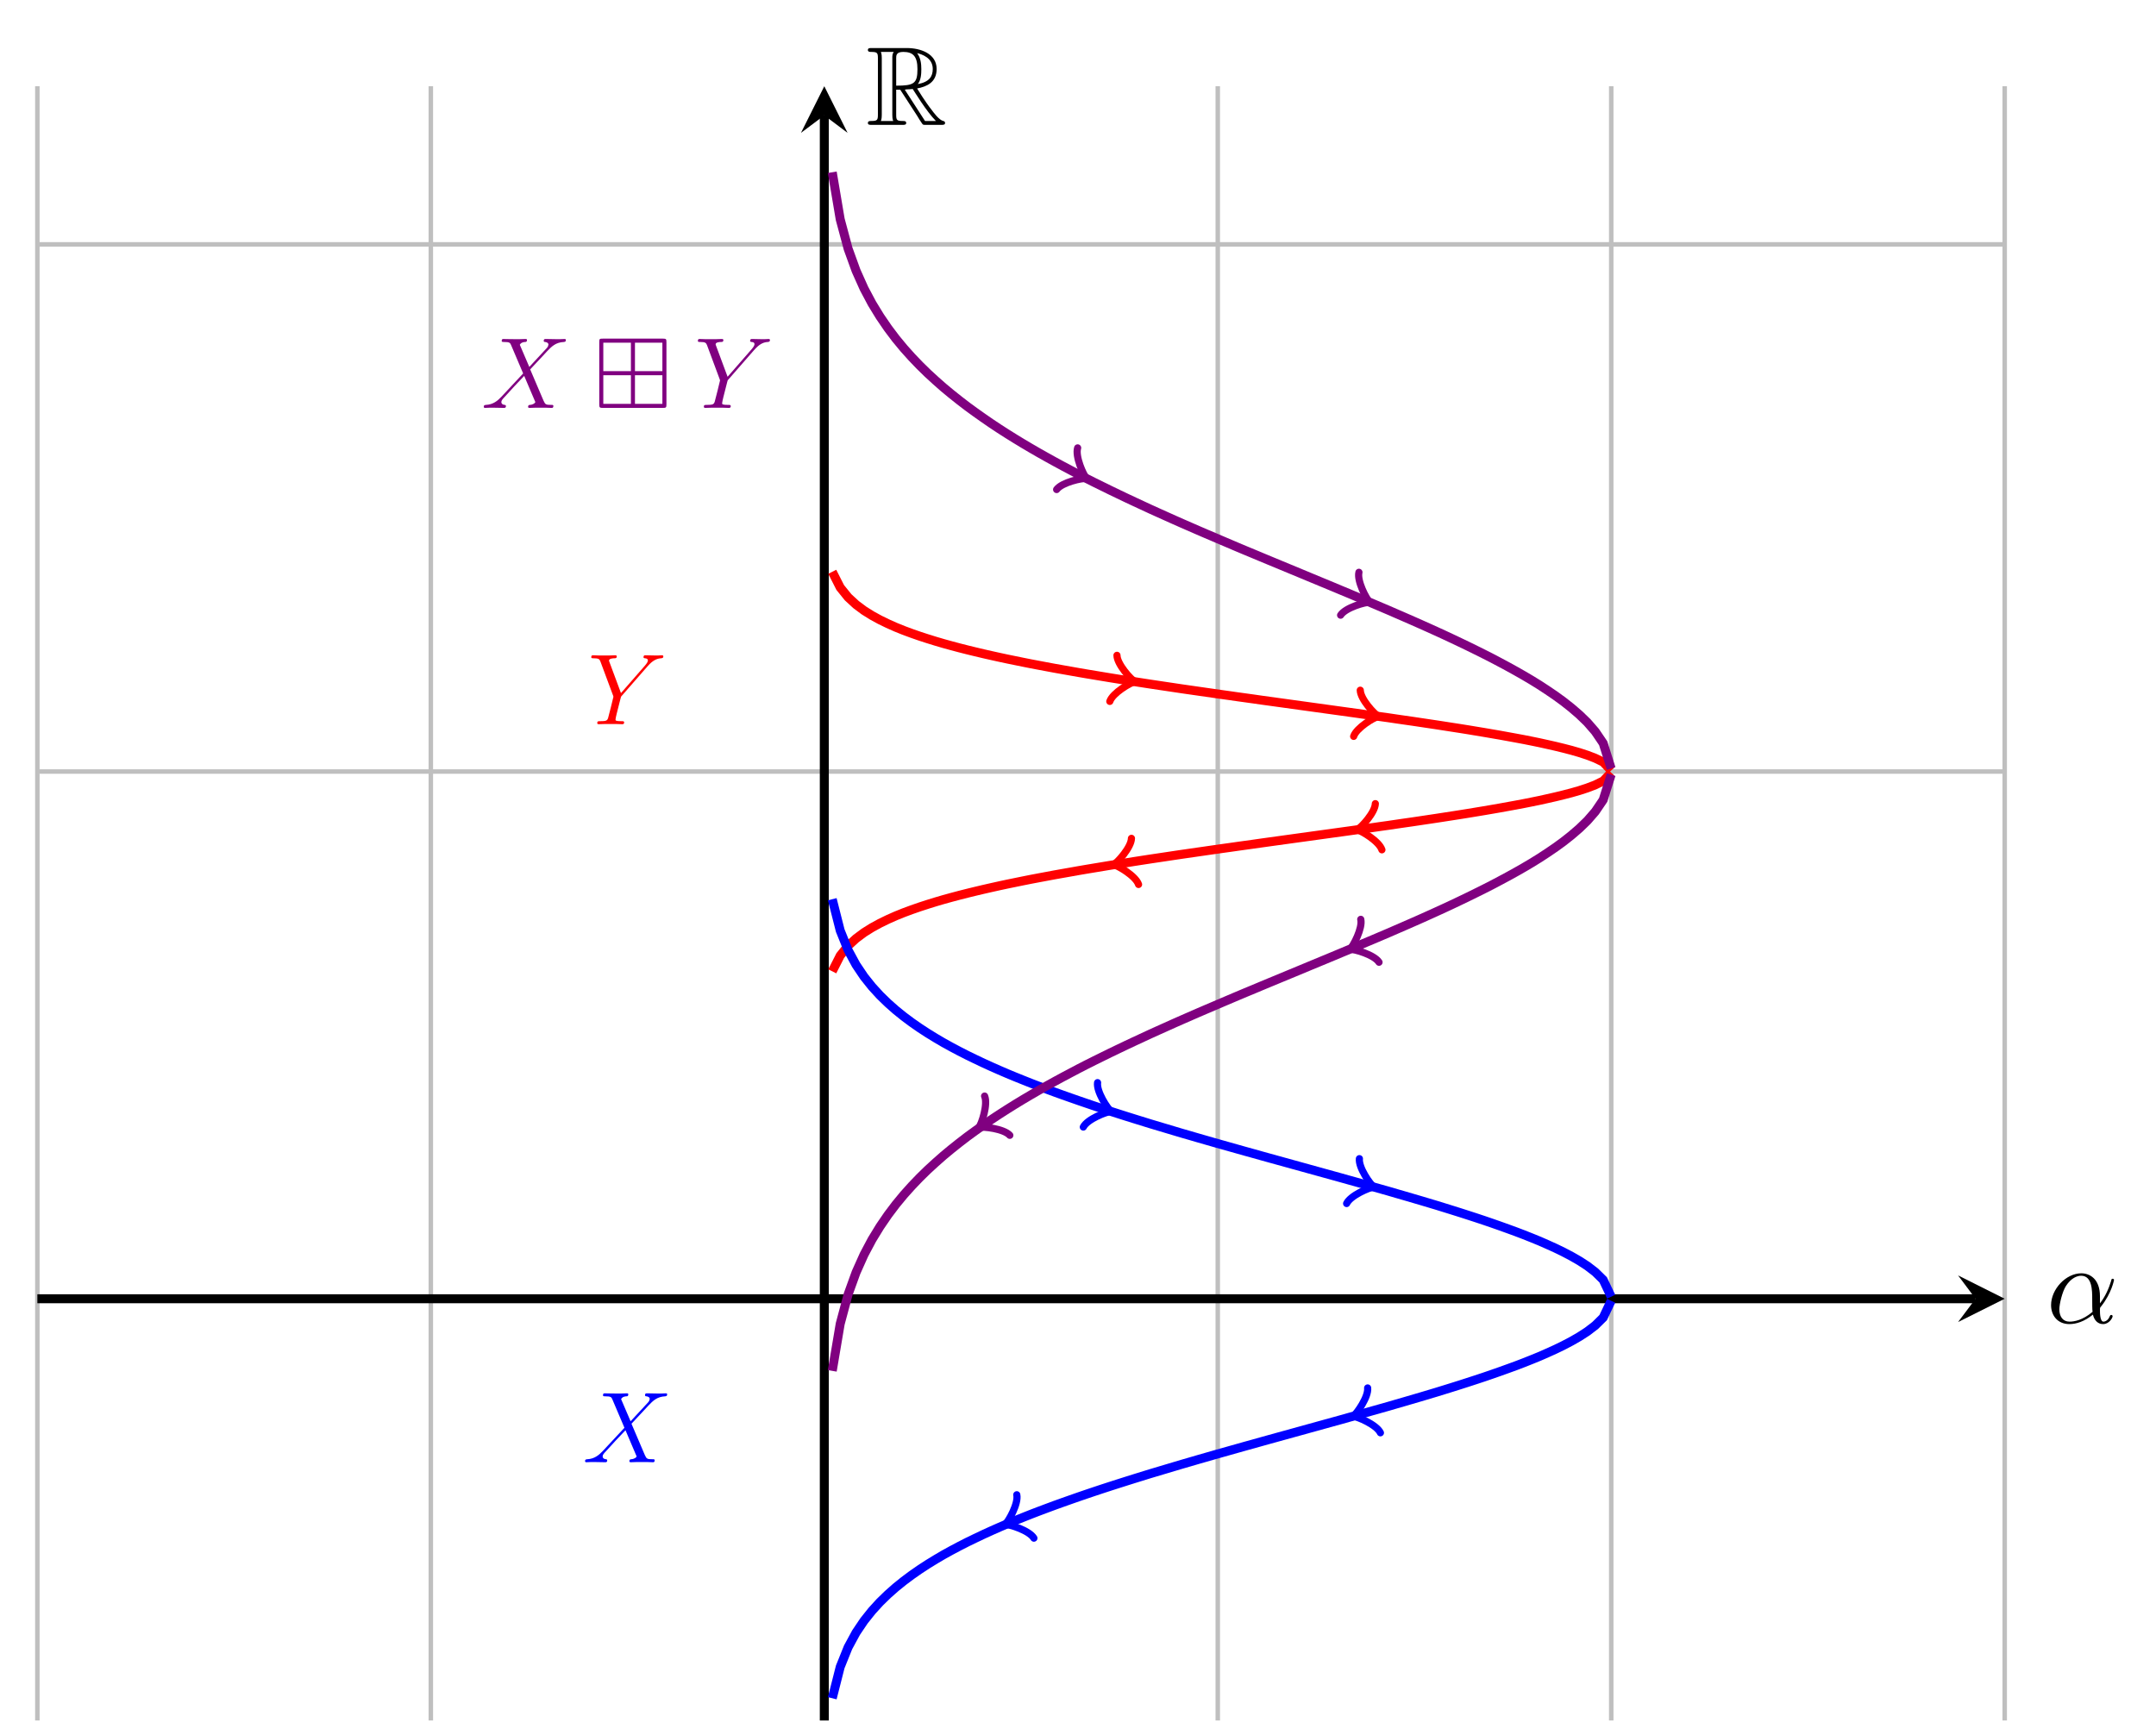 <?xml version="1.0" encoding="UTF-8"?>
<svg xmlns="http://www.w3.org/2000/svg"
xmlns:xlink="http://www.w3.org/1999/xlink" width="415.475" height="334.421" viewBox="0 0 191.61 152.401">
<defs>
<g>
<g id="glyph-0-0">
<path d="M 5.281 -5.125 L 5.484 -5.344 C 5.875 -5.734 6.203 -5.844 6.516 -5.859 C 6.625 -5.875 6.703 -5.891 6.703 -6.031 C 6.703 -6.125 6.609 -6.125 6.594 -6.125 C 6.484 -6.125 6.375 -6.109 6.266 -6.109 L 5.891 -6.109 C 5.625 -6.109 5.359 -6.125 5.109 -6.125 C 5.047 -6.125 4.938 -6.125 4.938 -5.953 C 4.938 -5.875 5.031 -5.859 5.062 -5.859 C 5.328 -5.844 5.328 -5.719 5.328 -5.656 C 5.328 -5.562 5.25 -5.422 5.078 -5.219 L 2.938 -2.766 L 1.922 -5.5 C 1.875 -5.625 1.875 -5.641 1.875 -5.656 C 1.875 -5.844 2.25 -5.859 2.344 -5.859 C 2.453 -5.859 2.562 -5.859 2.562 -6.031 C 2.562 -6.125 2.469 -6.125 2.422 -6.125 C 2.266 -6.125 2.094 -6.109 1.938 -6.109 L 0.938 -6.109 C 0.781 -6.109 0.609 -6.125 0.453 -6.125 C 0.391 -6.125 0.297 -6.125 0.297 -5.953 C 0.297 -5.859 0.375 -5.859 0.516 -5.859 C 0.953 -5.859 1.031 -5.781 1.109 -5.578 L 2.219 -2.594 C 2.234 -2.562 2.266 -2.469 2.266 -2.438 C 2.266 -2.406 1.828 -0.641 1.797 -0.562 C 1.719 -0.312 1.625 -0.266 1.062 -0.266 C 0.906 -0.266 0.828 -0.266 0.828 -0.094 C 0.828 0 0.938 0 0.953 0 C 1.125 0 1.312 -0.016 1.484 -0.016 L 2.531 -0.016 C 2.703 -0.016 2.891 0 3.047 0 C 3.109 0 3.219 0 3.219 -0.156 C 3.219 -0.266 3.156 -0.266 3 -0.266 C 2.453 -0.266 2.453 -0.328 2.453 -0.422 C 2.453 -0.484 2.516 -0.766 2.562 -0.953 L 2.891 -2.25 C 2.938 -2.438 2.938 -2.453 3.016 -2.531 Z M 5.281 -5.125 "/>
</g>
<g id="glyph-0-1">
<path d="M 4.266 -3.641 L 3.422 -5.609 C 3.531 -5.828 3.797 -5.859 3.906 -5.859 C 3.969 -5.859 4.062 -5.875 4.062 -6.031 C 4.062 -6.125 3.984 -6.125 3.922 -6.125 C 3.781 -6.125 3.594 -6.109 3.438 -6.109 L 2.922 -6.109 C 2.375 -6.109 1.984 -6.125 1.969 -6.125 C 1.906 -6.125 1.812 -6.125 1.812 -5.953 C 1.812 -5.859 1.891 -5.859 2.016 -5.859 C 2.531 -5.859 2.562 -5.781 2.656 -5.562 L 3.719 -3.062 L 1.781 -0.984 C 1.453 -0.641 1.062 -0.297 0.406 -0.266 C 0.297 -0.25 0.219 -0.25 0.219 -0.094 C 0.219 -0.062 0.234 0 0.328 0 C 0.453 0 0.594 -0.016 0.719 -0.016 L 1.141 -0.016 C 1.422 -0.016 1.734 0 2.016 0 C 2.078 0 2.188 0 2.188 -0.156 C 2.188 -0.25 2.125 -0.266 2.078 -0.266 C 1.891 -0.281 1.781 -0.375 1.781 -0.516 C 1.781 -0.672 1.891 -0.781 2.141 -1.047 L 2.938 -1.922 C 3.141 -2.125 3.609 -2.641 3.812 -2.844 L 4.75 -0.641 C 4.766 -0.625 4.797 -0.531 4.797 -0.516 C 4.797 -0.438 4.594 -0.281 4.312 -0.266 C 4.266 -0.266 4.156 -0.25 4.156 -0.094 C 4.156 0 4.25 0 4.297 0 C 4.453 0 4.625 -0.016 4.781 -0.016 L 5.766 -0.016 C 5.922 -0.016 6.094 0 6.25 0 C 6.312 0 6.406 0 6.406 -0.172 C 6.406 -0.266 6.328 -0.266 6.25 -0.266 C 5.703 -0.266 5.688 -0.312 5.531 -0.641 L 4.344 -3.422 L 5.484 -4.641 C 5.578 -4.734 5.781 -4.953 5.859 -5.047 C 6.25 -5.453 6.609 -5.828 7.344 -5.859 C 7.422 -5.875 7.516 -5.875 7.516 -6.031 C 7.516 -6.125 7.438 -6.125 7.406 -6.125 C 7.281 -6.125 7.141 -6.109 7.016 -6.109 L 6.594 -6.109 C 6.312 -6.109 6 -6.125 5.719 -6.125 C 5.656 -6.125 5.547 -6.125 5.547 -5.969 C 5.547 -5.875 5.609 -5.859 5.672 -5.859 C 5.812 -5.844 5.969 -5.781 5.969 -5.609 L 5.953 -5.594 C 5.953 -5.531 5.922 -5.438 5.828 -5.328 Z M 4.266 -3.641 "/>
</g>
<g id="glyph-1-0">
<path d="M 6.469 -5.844 C 6.469 -6.125 6.438 -6.156 6.156 -6.156 L 0.812 -6.156 C 0.531 -6.156 0.5 -6.141 0.5 -5.844 L 0.5 -0.328 C 0.5 -0.031 0.531 0 0.828 0 L 6.141 0 C 6.438 0 6.469 -0.031 6.469 -0.312 Z M 0.859 -3.266 L 0.859 -5.797 L 3.312 -5.797 L 3.312 -3.266 Z M 6.109 -5.797 L 6.109 -3.266 L 3.672 -3.266 L 3.672 -5.797 Z M 0.859 -0.359 L 0.859 -2.906 L 3.312 -2.906 L 3.312 -0.359 Z M 6.109 -2.906 L 6.109 -0.359 L 3.672 -0.359 L 3.672 -2.906 Z M 6.109 -2.906 "/>
</g>
<g id="glyph-2-0">
<path d="M 4.75 -2.359 C 4.75 -3.922 3.828 -4.406 3.094 -4.406 C 1.719 -4.406 0.406 -2.984 0.406 -1.578 C 0.406 -0.641 1 0.109 2.031 0.109 C 2.656 0.109 3.375 -0.125 4.125 -0.734 C 4.25 -0.203 4.578 0.109 5.031 0.109 C 5.562 0.109 5.875 -0.438 5.875 -0.594 C 5.875 -0.672 5.812 -0.703 5.75 -0.703 C 5.688 -0.703 5.656 -0.672 5.625 -0.594 C 5.438 -0.109 5.078 -0.109 5.062 -0.109 C 4.75 -0.109 4.75 -0.891 4.75 -1.125 C 4.75 -1.328 4.75 -1.359 4.859 -1.469 C 5.797 -2.656 6 -3.812 6 -3.812 C 6 -3.844 5.984 -3.922 5.875 -3.922 C 5.781 -3.922 5.781 -3.891 5.734 -3.703 C 5.547 -3.078 5.219 -2.328 4.75 -1.734 Z M 4.094 -0.984 C 3.203 -0.219 2.438 -0.109 2.047 -0.109 C 1.453 -0.109 1.141 -0.562 1.141 -1.203 C 1.141 -1.688 1.406 -2.766 1.719 -3.266 C 2.188 -4 2.734 -4.188 3.078 -4.188 C 4.062 -4.188 4.062 -2.875 4.062 -2.109 C 4.062 -1.734 4.062 -1.156 4.094 -0.984 Z M 4.094 -0.984 "/>
</g>
<g id="glyph-3-0">
<path d="M 2.672 -3.125 L 3.031 -3.125 L 4.531 -0.812 C 4.625 -0.656 4.859 -0.266 4.969 -0.125 C 5.047 0 5.078 0 5.297 0 L 6.672 0 C 6.859 0 7.016 0 7.016 -0.172 C 7.016 -0.266 6.953 -0.328 6.859 -0.344 C 6.484 -0.422 6 -1.094 5.766 -1.406 C 5.688 -1.5 5.188 -2.156 4.531 -3.234 C 5.406 -3.406 6.266 -3.781 6.266 -4.969 C 6.266 -6.344 4.812 -6.828 3.625 -6.828 L 0.5 -6.828 C 0.312 -6.828 0.156 -6.828 0.156 -6.656 C 0.156 -6.484 0.344 -6.484 0.422 -6.484 C 1 -6.484 1.047 -6.406 1.047 -5.906 L 1.047 -0.922 C 1.047 -0.422 1 -0.344 0.422 -0.344 C 0.344 -0.344 0.156 -0.344 0.156 -0.172 C 0.156 0 0.312 0 0.5 0 L 3.234 0 C 3.406 0 3.562 0 3.562 -0.172 C 3.562 -0.344 3.391 -0.344 3.281 -0.344 C 2.719 -0.344 2.672 -0.422 2.672 -0.922 Z M 4.594 -3.625 C 4.875 -3.984 4.906 -4.516 4.906 -4.953 C 4.906 -5.438 4.844 -5.969 4.531 -6.375 C 4.938 -6.281 5.922 -5.969 5.922 -4.969 C 5.922 -4.312 5.625 -3.812 4.594 -3.625 Z M 2.672 -5.938 C 2.672 -6.156 2.672 -6.484 3.297 -6.484 C 4.141 -6.484 4.562 -6.125 4.562 -4.953 C 4.562 -3.672 4.25 -3.484 2.672 -3.484 Z M 1.312 -0.344 C 1.391 -0.531 1.391 -0.812 1.391 -0.891 L 1.391 -5.938 C 1.391 -6.031 1.391 -6.297 1.312 -6.484 L 2.453 -6.484 C 2.328 -6.312 2.328 -6.125 2.328 -5.969 L 2.328 -0.891 C 2.328 -0.797 2.328 -0.531 2.406 -0.344 Z M 3.438 -3.125 C 3.516 -3.141 3.547 -3.156 3.625 -3.156 C 3.781 -3.156 4 -3.172 4.141 -3.188 C 4.297 -2.953 5.375 -1.172 6.203 -0.344 L 5.234 -0.344 Z M 3.438 -3.125 "/>
</g>
</g>
<clipPath id="clip-0">
<path clip-rule="nonzero" d="M 3 6 L 179 6 L 179 152.402 L 3 152.402 Z M 3 6 "/>
</clipPath>
<clipPath id="clip-1">
<path clip-rule="nonzero" d="M 72 8 L 74 8 L 74 152.402 L 72 152.402 Z M 72 8 "/>
</clipPath>
<clipPath id="clip-2">
<path clip-rule="nonzero" d="M 62 103 L 155 103 L 155 152.004 L 62 152.004 Z M 62 103 "/>
</clipPath>
<clipPath id="clip-3">
<path clip-rule="nonzero" d="M 62 6.75 L 155 6.75 L 155 79 L 62 79 Z M 62 6.75 "/>
</clipPath>
</defs>
<g clip-path="url(#clip-0)">
<path fill="none" stroke-width="0.399" stroke-linecap="butt" stroke-linejoin="miter" stroke="rgb(75%, 75%, 75%)" stroke-opacity="1" stroke-miterlimit="10" d="M -0.001 -0.002 L -0.001 145.252 M 34.968 -0.002 L 34.968 145.252 M 104.906 -0.002 L 104.906 145.252 M 139.874 -0.002 L 139.874 145.252 M 174.843 -0.002 L 174.843 145.252 " transform="matrix(1, 0, 0, -1, 3.321, 152.002)"/>
</g>
<path fill="none" stroke-width="0.399" stroke-linecap="butt" stroke-linejoin="miter" stroke="rgb(75%, 75%, 75%)" stroke-opacity="1" stroke-miterlimit="10" d="M -0.001 84.342 L 174.843 84.342 M -0.001 131.197 L 174.843 131.197 " transform="matrix(1, 0, 0, -1, 3.321, 152.002)"/>
<path fill="none" stroke-width="0.797" stroke-linecap="butt" stroke-linejoin="miter" stroke="rgb(0%, 0%, 0%)" stroke-opacity="1" stroke-miterlimit="10" d="M -0.001 37.482 L 172.253 37.482 " transform="matrix(1, 0, 0, -1, 3.321, 152.002)"/>
<path fill-rule="nonzero" fill="rgb(0%, 0%, 0%)" fill-opacity="1" d="M 178.164 114.52 L 174.02 112.445 L 175.574 114.52 L 174.02 116.59 "/>
<g clip-path="url(#clip-1)">
<path fill="none" stroke-width="0.797" stroke-linecap="butt" stroke-linejoin="miter" stroke="rgb(0%, 0%, 0%)" stroke-opacity="1" stroke-miterlimit="10" d="M 69.937 -0.002 L 69.937 142.662 " transform="matrix(1, 0, 0, -1, 3.321, 152.002)"/>
</g>
<path fill-rule="nonzero" fill="rgb(0%, 0%, 0%)" fill-opacity="1" d="M 73.258 6.75 L 71.184 10.895 L 73.258 9.34 L 75.328 10.895 "/>
<path fill="none" stroke-width="0.797" stroke-linecap="butt" stroke-linejoin="miter" stroke="rgb(100%, 0%, 0%)" stroke-opacity="1" stroke-miterlimit="10" d="M 70.644 102.096 L 71.351 100.701 L 72.054 99.83 L 72.761 99.178 L 73.468 98.65 L 74.175 98.209 L 74.882 97.822 L 75.589 97.479 L 76.292 97.166 L 76.999 96.881 L 77.706 96.619 L 78.413 96.373 L 79.12 96.143 L 79.827 95.924 L 80.531 95.717 L 81.238 95.522 L 81.945 95.334 L 82.652 95.154 L 83.359 94.982 L 84.066 94.814 L 84.769 94.654 L 85.476 94.498 L 86.183 94.346 L 87.597 94.057 L 88.304 93.916 L 89.007 93.783 L 90.421 93.518 L 91.835 93.268 L 92.538 93.143 L 93.245 93.022 L 95.367 92.67 L 96.074 92.557 L 96.777 92.447 L 97.484 92.334 L 98.898 92.115 L 100.312 91.904 L 101.015 91.799 L 101.722 91.693 L 104.55 91.287 L 105.253 91.186 L 105.96 91.088 L 106.667 90.986 L 108.081 90.791 L 108.788 90.689 L 109.492 90.592 L 112.32 90.201 L 113.023 90.104 L 116.558 89.615 L 117.261 89.518 L 117.968 89.416 L 118.675 89.318 L 119.382 89.217 L 120.089 89.119 L 120.796 89.014 L 121.499 88.912 L 122.206 88.811 L 124.327 88.494 L 125.034 88.385 L 125.738 88.275 L 126.445 88.166 L 127.152 88.053 L 128.566 87.818 L 129.273 87.697 L 129.976 87.576 L 131.39 87.318 L 132.097 87.186 L 132.804 87.045 L 133.511 86.9 L 134.214 86.744 L 134.921 86.584 L 135.628 86.412 L 136.335 86.229 L 137.042 86.025 L 137.749 85.795 L 138.452 85.525 L 139.159 85.182 L 139.867 84.432 " transform="matrix(1, 0, 0, -1, 3.321, 152.002)"/>
<path fill="none" stroke-width="0.638" stroke-linecap="round" stroke-linejoin="round" stroke="rgb(100%, 0%, 0%)" stroke-opacity="1" stroke-miterlimit="10" d="M -1.554 2.072 C -1.425 1.297 0.001 0.131 0.389 0.001 C 0.002 -0.13 -1.426 -1.297 -1.555 -2.072 " transform="matrix(0.988, 0.153, 0.153, -0.988, 100.487, 59.617)"/>
<path fill="none" stroke-width="0.638" stroke-linecap="round" stroke-linejoin="round" stroke="rgb(100%, 0%, 0%)" stroke-opacity="1" stroke-miterlimit="10" d="M -1.552 2.072 C -1.426 1.293 -0.002 0.13 0.388 0 C -0 -0.13 -1.425 -1.295 -1.555 -2.071 " transform="matrix(0.99, 0.141, 0.141, -0.99, 122.136, 62.703)"/>
<path fill="none" stroke-width="0.797" stroke-linecap="butt" stroke-linejoin="miter" stroke="rgb(100%, 0%, 0%)" stroke-opacity="1" stroke-miterlimit="10" d="M 70.644 66.584 L 71.351 67.979 L 72.054 68.854 L 72.761 69.502 L 73.468 70.029 L 74.175 70.471 L 74.882 70.857 L 75.589 71.201 L 76.292 71.514 L 76.999 71.799 L 77.706 72.061 L 78.413 72.307 L 79.12 72.537 L 79.827 72.756 L 80.531 72.963 L 81.238 73.158 L 81.945 73.346 L 82.652 73.525 L 83.359 73.697 L 84.066 73.865 L 84.769 74.025 L 85.476 74.182 L 86.183 74.334 L 87.597 74.623 L 88.304 74.764 L 89.007 74.897 L 90.421 75.162 L 91.835 75.412 L 92.538 75.537 L 93.245 75.658 L 95.367 76.01 L 96.074 76.123 L 96.777 76.232 L 97.484 76.346 L 98.898 76.564 L 100.312 76.775 L 101.015 76.881 L 101.722 76.986 L 104.55 77.393 L 105.253 77.494 L 105.96 77.592 L 106.667 77.693 L 108.081 77.889 L 108.788 77.99 L 109.492 78.088 L 112.32 78.479 L 113.023 78.576 L 116.558 79.064 L 117.261 79.162 L 117.968 79.264 L 118.675 79.361 L 119.382 79.463 L 120.089 79.561 L 120.796 79.666 L 121.499 79.768 L 122.206 79.869 L 124.327 80.186 L 125.034 80.295 L 125.738 80.404 L 126.445 80.514 L 127.152 80.627 L 128.566 80.861 L 129.273 80.982 L 129.976 81.104 L 131.39 81.361 L 132.097 81.494 L 132.804 81.635 L 133.511 81.779 L 134.214 81.936 L 134.921 82.096 L 135.628 82.268 L 136.335 82.451 L 137.042 82.654 L 137.749 82.885 L 138.452 83.154 L 139.159 83.502 L 139.867 84.248 " transform="matrix(1, 0, 0, -1, 3.321, 152.002)"/>
<path fill="none" stroke-width="0.638" stroke-linecap="round" stroke-linejoin="round" stroke="rgb(100%, 0%, 0%)" stroke-opacity="1" stroke-miterlimit="10" d="M 1.556 2.074 C 1.424 1.296 0.001 0.129 -0.387 -0 C 0.001 -0.128 1.425 -1.294 1.553 -2.073 " transform="matrix(0.988, -0.153, -0.153, -0.988, 99.335, 75.886)"/>
<path fill="none" stroke-width="0.638" stroke-linecap="round" stroke-linejoin="round" stroke="rgb(100%, 0%, 0%)" stroke-opacity="1" stroke-miterlimit="10" d="M 1.556 2.071 C 1.426 1.296 0.001 0.13 -0.388 -0.001 C -0 -0.131 1.424 -1.296 1.555 -2.072 " transform="matrix(0.99, -0.141, -0.141, -0.99, 120.982, 72.785)"/>
<g fill="rgb(100%, 0%, 0%)" fill-opacity="1">
<use xlink:href="#glyph-0-0" x="52.25" y="63.453"/>
</g>
<path fill="none" stroke-width="0.797" stroke-linecap="butt" stroke-linejoin="miter" stroke="rgb(0%, 0%, 100%)" stroke-opacity="1" stroke-miterlimit="10" d="M 70.644 72.994 L 71.351 70.209 L 72.054 68.463 L 72.761 67.158 L 73.468 66.107 L 74.175 65.221 L 74.882 64.447 L 75.589 63.76 L 76.292 63.139 L 76.999 62.568 L 77.706 62.041 L 78.413 61.549 L 79.12 61.088 L 79.827 60.654 L 80.531 60.24 L 81.238 59.85 L 81.945 59.475 L 82.652 59.115 L 83.359 58.772 L 84.066 58.436 L 84.769 58.115 L 85.476 57.803 L 86.183 57.498 L 86.89 57.205 L 87.597 56.92 L 88.304 56.639 L 89.007 56.369 L 89.714 56.104 L 90.421 55.842 L 91.128 55.588 L 91.835 55.338 L 92.538 55.092 L 93.245 54.85 L 93.952 54.611 L 94.659 54.377 L 95.367 54.147 L 96.074 53.92 L 96.777 53.697 L 97.484 53.475 L 98.898 53.037 L 100.312 52.615 L 101.015 52.404 L 101.722 52.193 L 102.429 51.99 L 103.136 51.783 L 104.55 51.377 L 105.253 51.178 L 107.374 50.58 L 108.081 50.385 L 108.788 50.186 L 109.492 49.99 L 112.32 49.209 L 113.023 49.014 L 115.851 48.232 L 116.558 48.033 L 117.261 47.838 L 120.089 47.041 L 120.796 46.834 L 121.499 46.631 L 122.913 46.217 L 124.327 45.795 L 125.034 45.576 L 125.738 45.357 L 126.445 45.135 L 127.152 44.908 L 127.859 44.678 L 128.566 44.443 L 129.273 44.201 L 129.976 43.955 L 130.683 43.701 L 131.39 43.443 L 132.097 43.174 L 132.804 42.893 L 133.511 42.604 L 134.214 42.295 L 134.921 41.975 L 135.628 41.631 L 136.335 41.26 L 137.042 40.854 L 137.749 40.397 L 138.452 39.857 L 139.159 39.162 L 139.867 37.666 " transform="matrix(1, 0, 0, -1, 3.321, 152.002)"/>
<path fill="none" stroke-width="0.638" stroke-linecap="round" stroke-linejoin="round" stroke="rgb(0%, 0%, 100%)" stroke-opacity="1" stroke-miterlimit="10" d="M -1.553 2.071 C -1.424 1.296 0.002 0.129 0.388 -0.001 C -0.001 -0.13 -1.425 -1.293 -1.552 -2.073 " transform="matrix(0.952, 0.306, 0.306, -0.952, 98.389, 97.759)"/>
<path fill="none" stroke-width="0.638" stroke-linecap="round" stroke-linejoin="round" stroke="rgb(0%, 0%, 100%)" stroke-opacity="1" stroke-miterlimit="10" d="M -1.553 2.072 C -1.426 1.296 -0.002 0.129 0.388 0 C -0.001 -0.131 -1.424 -1.295 -1.553 -2.071 " transform="matrix(0.962, 0.274, 0.274, -0.962, 121.74, 104.488)"/>
<g clip-path="url(#clip-2)">
<path fill="none" stroke-width="0.797" stroke-linecap="butt" stroke-linejoin="miter" stroke="rgb(0%, 0%, 100%)" stroke-opacity="1" stroke-miterlimit="10" d="M 70.644 1.975 L 71.351 4.76 L 72.054 6.506 L 72.761 7.811 L 73.468 8.861 L 74.175 9.748 L 74.882 10.522 L 75.589 11.209 L 76.292 11.83 L 76.999 12.4 L 77.706 12.928 L 78.413 13.42 L 79.12 13.881 L 79.827 14.315 L 80.531 14.729 L 81.238 15.119 L 81.945 15.494 L 82.652 15.854 L 83.359 16.197 L 84.066 16.533 L 84.769 16.854 L 85.476 17.166 L 86.183 17.471 L 86.89 17.764 L 87.597 18.049 L 88.304 18.33 L 89.007 18.6 L 89.714 18.865 L 90.421 19.127 L 91.128 19.381 L 91.835 19.631 L 92.538 19.877 L 93.245 20.119 L 93.952 20.357 L 94.659 20.592 L 95.367 20.822 L 96.074 21.049 L 96.777 21.272 L 97.484 21.494 L 98.898 21.932 L 100.312 22.354 L 101.015 22.564 L 101.722 22.775 L 102.429 22.979 L 103.136 23.186 L 104.55 23.592 L 105.253 23.791 L 107.374 24.389 L 108.081 24.584 L 108.788 24.783 L 109.492 24.979 L 112.32 25.76 L 113.023 25.955 L 115.851 26.736 L 116.558 26.936 L 117.261 27.131 L 120.089 27.928 L 120.796 28.135 L 121.499 28.338 L 122.913 28.752 L 124.327 29.174 L 125.034 29.393 L 125.738 29.611 L 126.445 29.834 L 127.152 30.061 L 127.859 30.291 L 128.566 30.525 L 129.273 30.768 L 129.976 31.014 L 130.683 31.268 L 131.39 31.525 L 132.097 31.795 L 132.804 32.076 L 133.511 32.365 L 134.214 32.674 L 134.921 32.994 L 135.628 33.338 L 136.335 33.709 L 137.042 34.115 L 137.749 34.572 L 138.452 35.111 L 139.159 35.807 L 139.867 37.303 " transform="matrix(1, 0, 0, -1, 3.321, 152.002)"/>
</g>
<path fill="none" stroke-width="0.638" stroke-linecap="round" stroke-linejoin="round" stroke="rgb(0%, 0%, 100%)" stroke-opacity="1" stroke-miterlimit="10" d="M 1.553 2.074 C 1.426 1.296 -0.001 0.129 -0.387 0.001 C -0.002 -0.13 1.424 -1.294 1.553 -2.072 " transform="matrix(0.93, -0.367, -0.367, -0.93, 89.681, 134.44)"/>
<path fill="none" stroke-width="0.638" stroke-linecap="round" stroke-linejoin="round" stroke="rgb(0%, 0%, 100%)" stroke-opacity="1" stroke-miterlimit="10" d="M 1.554 2.071 C 1.423 1.296 -0.001 0.129 -0.387 -0 C -0.002 -0.13 1.425 -1.296 1.554 -2.071 " transform="matrix(0.962, -0.274, -0.274, -0.962, 120.619, 124.866)"/>
<g clip-path="url(#clip-3)">
<path fill="none" stroke-width="0.797" stroke-linecap="butt" stroke-linejoin="miter" stroke="rgb(50%, 0%, 50%)" stroke-opacity="1" stroke-miterlimit="10" d="M 70.644 137.607 L 71.351 133.424 L 72.054 130.807 L 72.761 128.854 L 73.468 127.275 L 74.175 125.943 L 74.882 124.787 L 75.589 123.752 L 76.292 122.818 L 76.999 121.963 L 77.706 121.174 L 78.413 120.436 L 79.12 119.744 L 79.827 119.096 L 80.531 118.475 L 81.238 117.889 L 81.945 117.326 L 82.652 116.783 L 83.359 116.268 L 84.066 115.768 L 84.769 115.283 L 85.476 114.814 L 86.183 114.361 L 86.89 113.92 L 87.597 113.49 L 88.304 113.072 L 89.007 112.666 L 89.714 112.268 L 90.421 111.877 L 91.128 111.494 L 91.835 111.119 L 92.538 110.748 L 93.245 110.385 L 93.952 110.029 L 95.367 109.334 L 96.074 108.994 L 96.777 108.658 L 97.484 108.326 L 98.898 107.67 L 99.605 107.35 L 100.312 107.033 L 101.015 106.717 L 101.722 106.404 L 103.136 105.787 L 103.843 105.482 L 104.55 105.182 L 105.253 104.881 L 106.667 104.279 L 107.374 103.982 L 108.081 103.689 L 108.788 103.393 L 109.492 103.1 L 112.32 101.928 L 113.023 101.635 L 115.144 100.756 L 115.851 100.459 L 116.558 100.166 L 117.261 99.869 L 118.675 99.275 L 120.089 98.674 L 120.796 98.365 L 121.499 98.061 L 122.206 97.752 L 122.913 97.439 L 123.62 97.123 L 124.327 96.803 L 125.034 96.479 L 125.738 96.15 L 126.445 95.814 L 127.152 95.475 L 127.859 95.127 L 128.566 94.775 L 129.273 94.416 L 129.976 94.045 L 130.683 93.666 L 131.39 93.275 L 132.097 92.873 L 132.804 92.455 L 133.511 92.018 L 134.214 91.557 L 134.921 91.076 L 135.628 90.561 L 136.335 90.002 L 137.042 89.393 L 137.749 88.709 L 138.452 87.9 L 139.159 86.857 L 139.867 84.611 " transform="matrix(1, 0, 0, -1, 3.321, 152.002)"/>
</g>
<path fill="none" stroke-width="0.638" stroke-linecap="round" stroke-linejoin="round" stroke="rgb(50%, 0%, 50%)" stroke-opacity="1" stroke-miterlimit="10" d="M -1.552 2.072 C -1.424 1.297 -0 0.13 0.388 0.001 C -0.001 -0.129 -1.425 -1.297 -1.555 -2.072 " transform="matrix(0.893, 0.45, 0.45, -0.893, 96.227, 41.444)"/>
<path fill="none" stroke-width="0.638" stroke-linecap="round" stroke-linejoin="round" stroke="rgb(50%, 0%, 50%)" stroke-opacity="1" stroke-miterlimit="10" d="M -1.552 2.071 C -1.424 1.294 -0.002 0.129 0.389 -0.001 C -0.002 -0.13 -1.425 -1.293 -1.556 -2.071 " transform="matrix(0.92, 0.392, 0.392, -0.92, 121.388, 52.467)"/>
<g fill="rgb(50%, 0%, 50%)" fill-opacity="1">
<use xlink:href="#glyph-0-1" x="42.775" y="35.34"/>
</g>
<g fill="rgb(50%, 0%, 50%)" fill-opacity="1">
<use xlink:href="#glyph-1-0" x="52.759" y="35.34"/>
</g>
<g fill="rgb(50%, 0%, 50%)" fill-opacity="1">
<use xlink:href="#glyph-0-0" x="61.725" y="35.34"/>
</g>
<path fill="none" stroke-width="0.797" stroke-linecap="butt" stroke-linejoin="miter" stroke="rgb(50%, 0%, 50%)" stroke-opacity="1" stroke-miterlimit="10" d="M 70.644 31.072 L 71.351 35.256 L 72.054 37.873 L 72.761 39.826 L 73.468 41.404 L 74.175 42.736 L 74.882 43.893 L 75.589 44.928 L 76.292 45.861 L 76.999 46.717 L 77.706 47.506 L 78.413 48.244 L 79.12 48.936 L 79.827 49.584 L 80.531 50.205 L 81.238 50.791 L 81.945 51.354 L 82.652 51.897 L 83.359 52.412 L 84.066 52.912 L 84.769 53.397 L 85.476 53.865 L 86.183 54.318 L 86.89 54.76 L 87.597 55.19 L 88.304 55.607 L 89.007 56.014 L 89.714 56.412 L 90.421 56.803 L 91.128 57.186 L 91.835 57.561 L 92.538 57.932 L 93.245 58.295 L 93.952 58.65 L 95.367 59.346 L 96.074 59.686 L 96.777 60.022 L 97.484 60.354 L 98.898 61.01 L 99.605 61.33 L 100.312 61.647 L 101.015 61.963 L 101.722 62.275 L 103.136 62.893 L 103.843 63.197 L 104.55 63.498 L 105.253 63.799 L 106.667 64.4 L 107.374 64.697 L 108.081 64.99 L 108.788 65.287 L 109.492 65.58 L 112.32 66.752 L 113.023 67.045 L 115.144 67.924 L 115.851 68.221 L 116.558 68.514 L 117.261 68.811 L 118.675 69.404 L 120.089 70.006 L 120.796 70.314 L 121.499 70.619 L 122.206 70.928 L 122.913 71.24 L 123.62 71.557 L 124.327 71.877 L 125.034 72.201 L 125.738 72.529 L 126.445 72.865 L 127.152 73.205 L 127.859 73.553 L 128.566 73.904 L 129.273 74.264 L 129.976 74.635 L 130.683 75.014 L 131.39 75.404 L 132.097 75.807 L 132.804 76.225 L 133.511 76.662 L 134.214 77.123 L 134.921 77.604 L 135.628 78.119 L 136.335 78.678 L 137.042 79.287 L 137.749 79.971 L 138.452 80.779 L 139.159 81.822 L 139.867 84.068 " transform="matrix(1, 0, 0, -1, 3.321, 152.002)"/>
<path fill="none" stroke-width="0.638" stroke-linecap="round" stroke-linejoin="round" stroke="rgb(50%, 0%, 50%)" stroke-opacity="1" stroke-miterlimit="10" d="M 1.553 2.074 C 1.424 1.294 -0.002 0.13 -0.387 0.001 C -0 -0.127 1.424 -1.293 1.554 -2.073 " transform="matrix(0.841, -0.54, -0.54, -0.841, 87.318, 99.088)"/>
<path fill="none" stroke-width="0.638" stroke-linecap="round" stroke-linejoin="round" stroke="rgb(50%, 0%, 50%)" stroke-opacity="1" stroke-miterlimit="10" d="M 1.556 2.073 C 1.424 1.297 0 0.129 -0.39 0.002 C 0 -0.13 1.423 -1.293 1.554 -2.071 " transform="matrix(0.92, -0.392, -0.392, -0.92, 120.316, 83.314)"/>
<g fill="rgb(0%, 0%, 100%)" fill-opacity="1">
<use xlink:href="#glyph-0-1" x="51.777" y="129.05"/>
</g>
<g fill="rgb(0%, 0%, 0%)" fill-opacity="1">
<use xlink:href="#glyph-2-0" x="181.879" y="116.663"/>
</g>
<g fill="rgb(0%, 0%, 0%)" fill-opacity="1">
<use xlink:href="#glyph-3-0" x="76.975" y="10.184"/>
</g>
</svg>

